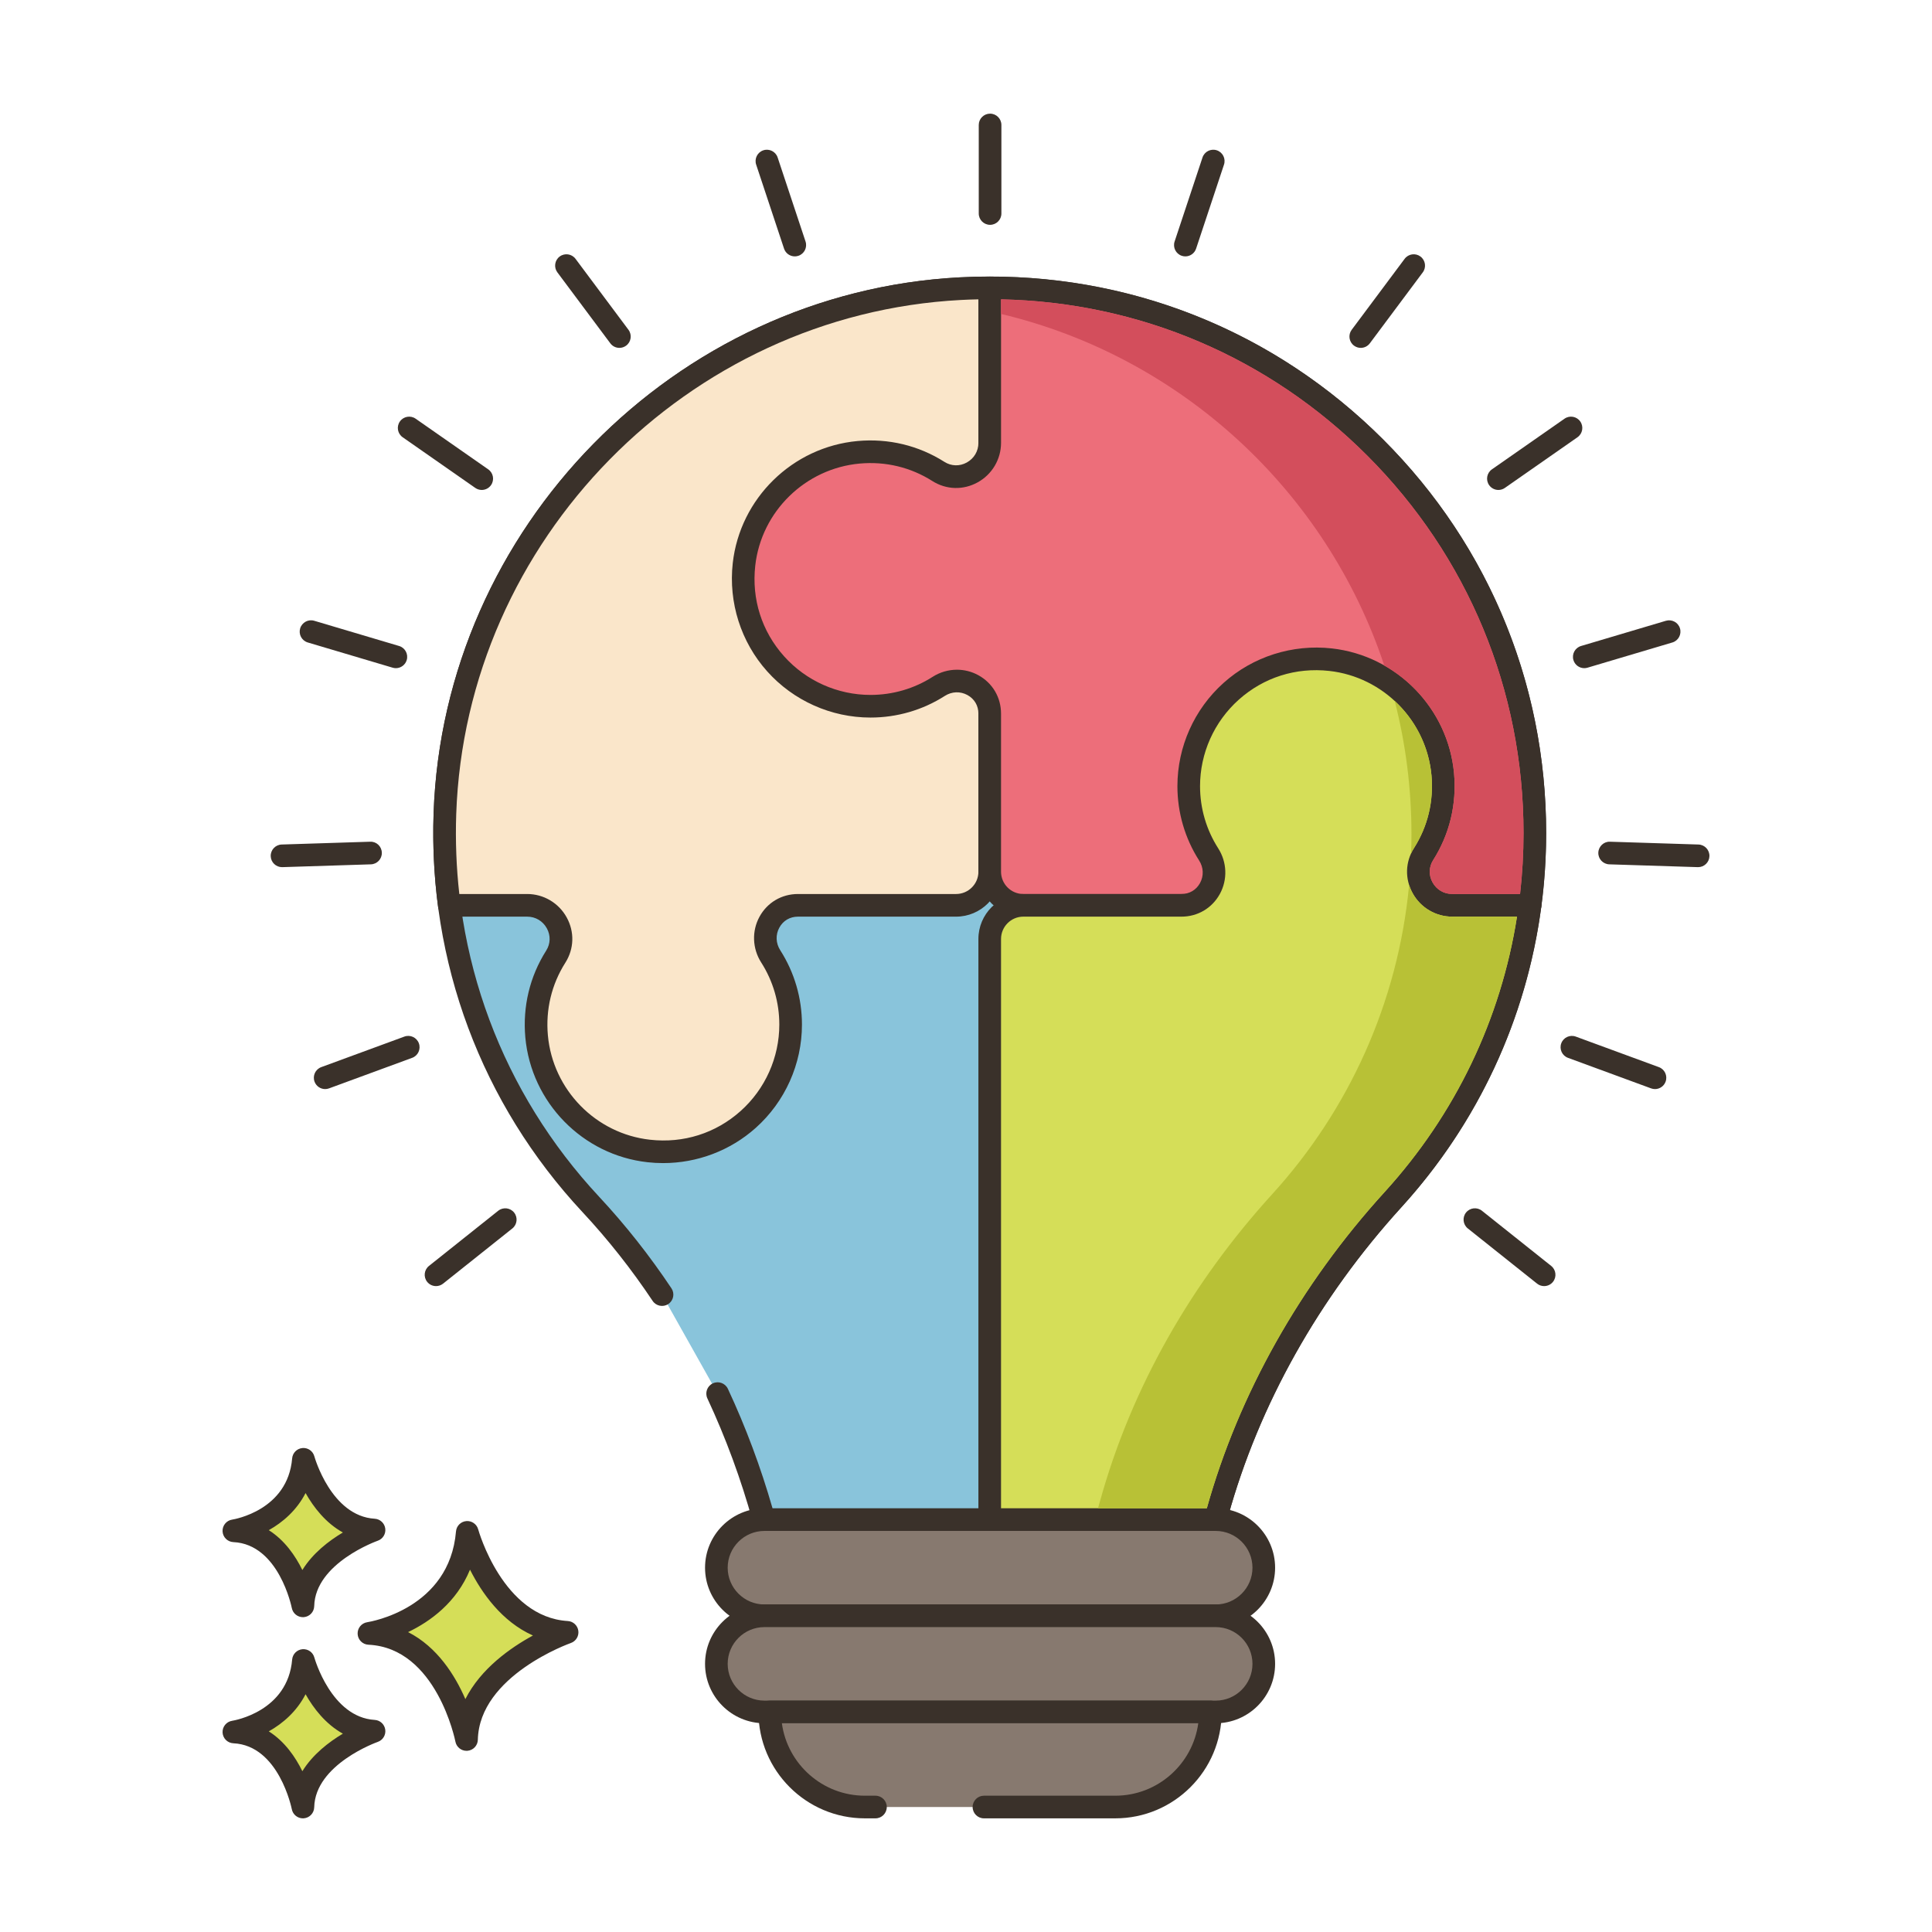 <svg id="Layer_1" height="512" viewBox="0 0 256 256" width="512" xmlns="http://www.w3.org/2000/svg"><g><path d="m95.089 184.661c2.493 5.337 4.534 10.897 6.111 16.603l.029.103c.007.005.011.009.018.014h59.8l.237-.86c4.292-15.535 12.448-29.647 23.296-41.567 11.672-12.827 18.79-29.869 18.79-48.579 0-41.187-34.472-74.323-76.138-72.13-37.158 1.956-66.998 32.385-68.283 69.572-.692 20.03 6.779 38.31 19.341 51.783 3.476 3.728 6.618 7.726 9.43 11.941z" fill="#89c4db"/><path d="m161.047 202.882h-59.8c-.355 0-.698-.126-.969-.355-.23-.194-.413-.467-.494-.757l-.029-.104c-1.56-5.644-3.587-11.15-6.025-16.37-.351-.751-.026-1.643.724-1.994.75-.352 1.643-.026 1.994.724 2.367 5.067 4.357 10.396 5.922 15.855h57.536c4.226-15.14 12.371-29.635 23.566-41.937 11.865-13.038 18.399-29.932 18.399-47.569 0-19.6-7.833-37.826-22.058-51.321-14.215-13.486-32.855-20.349-52.501-19.31-36.239 1.907-65.608 31.831-66.862 68.125-.653 18.9 6.073 36.909 18.939 50.709 3.47 3.721 6.693 7.803 9.581 12.131.459.689.273 1.621-.416 2.081-.69.458-1.622.273-2.08-.416-2.797-4.194-5.919-8.147-9.279-11.75-13.412-14.386-20.424-33.158-19.743-52.858 1.307-37.834 31.924-69.029 69.703-71.018 20.473-1.077 39.906 6.071 54.724 20.13 14.827 14.067 22.993 33.066 22.993 53.498 0 18.386-6.812 35.997-19.181 49.589-10.938 12.02-18.878 26.182-22.96 40.956l-.237.86c-.181.65-.772 1.101-1.447 1.101z" fill="#3a312a"/><path d="m131.143 38.15v20.53 56.82c0 2.47-2 4.46-4.46 4.46h-20.95c-3.47 0-5.48 3.83-3.61 6.76 1.67 2.61 2.64 5.71 2.64 9.04 0 9.95-8.62 17.89-18.8 16.75-7.86-.87-14.14-7.31-14.86-15.18-.35-3.91.63-7.56 2.54-10.57 1.87-2.95-.3-6.8-3.79-6.8h-10.32c-.52-3.95-.72-8.01-.58-12.14 1.28-37.19 31.12-67.62 68.28-69.57 1.31-.07 2.61-.1 3.91-.1z" fill="#fae6ca"/><path d="m87.863 154.116c-.688 0-1.377-.038-2.067-.115-8.589-.951-15.397-7.905-16.187-16.534-.367-4.1.59-8.08 2.767-11.51.572-.902.603-2.006.083-2.951-.532-.968-1.507-1.545-2.606-1.545h-10.32c-.753 0-1.389-.558-1.487-1.304-.534-4.054-.733-8.221-.592-12.386 1.303-37.84 31.919-69.035 69.701-71.018 1.289-.069 2.595-.102 3.989-.102.829 0 1.5.671 1.5 1.5v77.35c0 3.286-2.674 5.96-5.961 5.96h-20.95c-1.061 0-1.959.528-2.464 1.45-.521.949-.476 2.072.119 3.003 1.88 2.939 2.875 6.345 2.875 9.847 0 5.219-2.232 10.209-6.126 13.69-3.374 3.017-7.758 4.665-12.274 4.665zm-27.002-35.656h8.992c2.177 0 4.183 1.188 5.235 3.1 1.056 1.918.989 4.163-.178 6.003-1.821 2.869-2.621 6.2-2.313 9.633.66 7.213 6.35 13.028 13.531 13.823 4.448.498 8.709-.854 12.009-3.805 3.257-2.913 5.126-7.088 5.126-11.454 0-2.928-.831-5.775-2.403-8.231-1.176-1.843-1.26-4.165-.221-6.061 1.032-1.883 2.937-3.008 5.095-3.008h20.95c1.632 0 2.961-1.328 2.961-2.96v-75.836c-.794.015-1.566.043-2.331.084-36.244 1.902-65.613 31.826-66.862 68.124-.121 3.554.017 7.11.409 10.588z" fill="#3a312a"/><path d="m203.373 110.38c0 3.25-.21 6.44-.63 9.58h-67.15c-2.46 0-4.45-1.99-4.45-4.46v-20.94c0-3.47-3.84-5.48-6.76-3.61-2.61 1.67-5.71 2.63-9.04 2.63-9.95 0-17.89-8.62-16.76-18.8.88-7.85 7.32-14.13 15.19-14.85 3.9-.35 7.56.63 10.57 2.54 2.95 1.87 6.8-.3 6.8-3.79v-20.53c39.89-.01 72.23 32.33 72.23 72.23z" fill="#ed6e7a"/><path d="m202.743 121.46h-67.15c-3.281 0-5.95-2.674-5.95-5.96v-20.94c0-1.061-.53-1.958-1.454-2.464-.951-.52-2.071-.477-2.997.117-2.931 1.875-6.337 2.867-9.849 2.867-5.217 0-10.206-2.231-13.688-6.122-3.48-3.888-5.143-9.116-4.562-14.343.962-8.586 7.92-15.39 16.544-16.178 4.099-.367 8.078.589 11.51 2.767.904.573 2.007.604 2.951.083.968-.532 1.546-1.507 1.546-2.607v-20.53c0-.828.671-1.5 1.499-1.5h.018c19.687 0 38.194 7.667 52.116 21.588 13.926 13.926 21.596 32.444 21.596 52.142 0 3.299-.216 6.59-.644 9.779-.099.745-.735 1.301-1.486 1.301zm-75.947-32.719c.975 0 1.949.24 2.832.723 1.887 1.032 3.014 2.938 3.014 5.096v20.94c0 1.632 1.323 2.96 2.95 2.96h65.825c.302-2.648.456-5.36.456-8.08 0-18.896-7.357-36.661-20.717-50.02-13.005-13.004-30.184-20.319-48.513-20.694v19.014c0 2.178-1.188 4.184-3.1 5.235-1.917 1.056-4.162.989-6.003-.178-2.87-1.821-6.2-2.623-9.632-2.313-7.21.659-13.029 6.347-13.833 13.523-.494 4.444.862 8.709 3.816 12.01 2.914 3.256 7.089 5.123 11.453 5.123 2.938 0 5.785-.828 8.231-2.394.981-.628 2.101-.945 3.221-.945z" fill="#3a312a"/><path d="m202.743 119.96c-1.98 14.92-8.52 28.4-18.16 38.99-10.85 11.92-19.01 26.04-23.3 41.57l-.24.86h-29.9v-76.96c0-2.46 1.99-4.46 4.45-4.46h20.95c3.47 0 5.48-3.83 3.61-6.75-1.67-2.61-2.64-5.71-2.64-9.04 0-9.95 8.62-17.89 18.8-16.76 7.86.88 14.14 7.32 14.86 15.19.35 3.9-.63 7.56-2.54 10.57-1.87 2.94.3 6.79 3.79 6.79z" fill="#d5de58"/><g fill="#3a312a"><path d="m161.043 202.88h-29.9c-.829 0-1.5-.671-1.5-1.5v-76.96c0-3.287 2.669-5.96 5.95-5.96h20.95c1.062 0 1.961-.529 2.466-1.452.518-.947.473-2.064-.119-2.989-1.882-2.942-2.877-6.347-2.877-9.849 0-5.217 2.231-10.206 6.122-13.688 3.888-3.48 9.115-5.145 14.344-4.563 8.591.961 15.399 7.919 16.188 16.544.368 4.099-.589 8.078-2.767 11.511-.571.898-.603 1.995-.086 2.938.533.97 1.508 1.548 2.609 1.548h10.32c.432 0 .843.187 1.128.512s.415.757.358 1.186c-1.976 14.886-8.385 28.65-18.537 39.803-10.941 12.02-18.882 26.184-22.964 40.959l-.241.863c-.18.648-.771 1.097-1.444 1.097zm-28.4-3h27.261c4.225-15.139 12.372-29.637 23.57-41.939 9.352-10.273 15.393-22.854 17.536-36.48h-8.587c-2.18 0-4.187-1.189-5.239-3.104-1.052-1.916-.984-4.156.183-5.99 1.82-2.868 2.62-6.199 2.312-9.631-.66-7.211-6.351-13.03-13.533-13.833-4.442-.495-8.71.862-12.011 3.816-3.255 2.914-5.123 7.089-5.123 11.453 0 2.927.831 5.773 2.404 8.231 1.175 1.834 1.261 4.151.224 6.046-1.032 1.886-2.938 3.012-5.098 3.012h-20.95c-1.626 0-2.95 1.328-2.95 2.96v75.459z"/><path d="m131.19 29.791c-.829 0-1.5-.671-1.5-1.5v-11.731c0-.829.671-1.5 1.5-1.5s1.5.671 1.5 1.5v11.731c0 .828-.671 1.5-1.5 1.5z"/><path d="m157.066 33.973c-.156 0-.316-.025-.473-.077-.786-.261-1.212-1.11-.951-1.896l3.696-11.133c.261-.786 1.109-1.211 1.896-.951.786.261 1.212 1.11.951 1.896l-3.696 11.133c-.208.63-.794 1.028-1.423 1.028z"/><path d="m180.307 46.095c-.312 0-.627-.097-.896-.298-.664-.495-.801-1.435-.305-2.099l7.015-9.402c.496-.664 1.436-.801 2.099-.305.664.495.801 1.435.305 2.099l-7.015 9.402c-.295.394-.746.603-1.203.603z"/><path d="m198.547 64.921c-.474 0-.94-.224-1.232-.642-.474-.679-.308-1.614.372-2.088l9.62-6.713c.68-.474 1.615-.308 2.088.372.474.679.308 1.614-.372 2.088l-9.62 6.713c-.26.183-.559.27-.856.27z"/><path d="m209.924 88.535c-.647 0-1.244-.422-1.438-1.073-.236-.794.217-1.629 1.011-1.865l11.245-3.341c.797-.233 1.629.217 1.865 1.011s-.217 1.629-1.011 1.865l-11.245 3.341c-.142.041-.286.062-.427.062z"/><path d="m225.01 114.902c-.016 0-.032 0-.048-.001l-11.725-.372c-.828-.026-1.478-.719-1.452-1.546.026-.828.734-1.491 1.546-1.452l11.725.372c.828.026 1.478.719 1.452 1.546-.025.812-.692 1.453-1.498 1.453z"/><path d="m219.294 144.308c-.172 0-.347-.03-.518-.093l-11.01-4.046c-.777-.286-1.176-1.148-.89-1.925.286-.778 1.147-1.176 1.925-.89l11.01 4.046c.777.286 1.176 1.148.89 1.925-.222.607-.796.983-1.407.983z"/><path d="m204.605 170.415c-.328 0-.658-.107-.934-.327l-9.175-7.31c-.648-.517-.755-1.46-.239-2.108.517-.648 1.462-.754 2.108-.239l9.175 7.31c.648.517.755 1.46.239 2.108-.296.373-.733.566-1.174.566z"/><path d="m105.314 33.973c-.629 0-1.215-.398-1.424-1.028l-3.695-11.133c-.261-.786.165-1.635.951-1.896.787-.26 1.635.165 1.896.951l3.696 11.133c.261.786-.165 1.635-.951 1.896-.157.052-.317.077-.473.077z"/><path d="m82.074 46.095c-.457 0-.909-.208-1.203-.603l-7.015-9.402c-.496-.664-.359-1.604.305-2.099.663-.496 1.604-.358 2.099.305l7.015 9.402c.496.664.359 1.604-.305 2.099-.269.201-.584.298-.896.298z"/><path d="m63.833 64.921c-.296 0-.596-.087-.857-.27l-9.619-6.713c-.679-.474-.846-1.409-.371-2.088.474-.679 1.411-.846 2.088-.372l9.619 6.713c.679.474.846 1.409.372 2.088-.292.418-.758.642-1.232.642z"/><path d="m52.456 88.535c-.141 0-.285-.02-.428-.063l-11.245-3.341c-.794-.236-1.247-1.071-1.011-1.865.236-.793 1.071-1.247 1.865-1.011l11.245 3.341c.794.236 1.247 1.071 1.011 1.865-.193.652-.79 1.074-1.437 1.074z"/><path d="m37.37 114.902c-.806 0-1.473-.641-1.498-1.453-.026-.828.624-1.521 1.452-1.546l11.725-.372c.84-.037 1.521.623 1.546 1.452.026.828-.624 1.521-1.452 1.546l-11.725.372c-.016.001-.032.001-.048.001z"/><path d="m43.086 144.308c-.611 0-1.185-.376-1.408-.983-.286-.778.113-1.64.89-1.925l11.01-4.046c.778-.286 1.64.112 1.925.89.286.778-.113 1.64-.89 1.925l-11.01 4.046c-.17.063-.345.093-.517.093z"/><path d="m57.775 170.415c-.441 0-.878-.193-1.174-.565-.516-.648-.409-1.591.239-2.108l9.175-7.31c.647-.515 1.591-.409 2.108.239.516.648.409 1.591-.239 2.108l-9.175 7.31c-.276.219-.607.326-.934.326z"/></g><path d="m141.976 201.357h-40.682c-3.519 0-6.371 2.852-6.371 6.371 0 3.518 2.853 6.371 6.371 6.371h59.794c3.518 0 6.371-2.853 6.371-6.371 0-3.519-2.852-6.371-6.371-6.371h-6.713z" fill="#87796f"/><path d="m161.087 215.599h-59.794c-4.34 0-7.871-3.531-7.871-7.871s3.531-7.871 7.871-7.871h59.794c4.34 0 7.871 3.531 7.871 7.871s-3.531 7.871-7.871 7.871zm-59.794-12.742c-2.686 0-4.871 2.185-4.871 4.871s2.185 4.871 4.871 4.871h59.794c2.686 0 4.871-2.185 4.871-4.871s-2.185-4.871-4.871-4.871z" fill="#3a312a"/><path d="m161.087 226.841c3.518 0 6.371-2.852 6.371-6.371s-2.852-6.371-6.371-6.371h-59.794c-3.519 0-6.371 2.852-6.371 6.371s2.853 6.371 6.371 6.371z" fill="#87796f"/><path d="m161.087 228.341h-59.794c-4.34 0-7.871-3.531-7.871-7.871s3.531-7.871 7.871-7.871h59.794c4.34 0 7.871 3.531 7.871 7.871s-3.531 7.871-7.871 7.871zm-59.794-12.742c-2.686 0-4.871 2.185-4.871 4.871s2.185 4.871 4.871 4.871h59.794c2.686 0 4.871-2.185 4.871-4.871s-2.185-4.871-4.871-4.871z" fill="#3a312a"/><path d="m130.38 239.44h17.401c6.958 0 12.599-5.641 12.599-12.599h-58.378c0 6.958 5.641 12.599 12.599 12.599h1.401z" fill="#87796f"/><path d="m147.78 240.94h-17.401c-.829 0-1.5-.671-1.5-1.5s.671-1.5 1.5-1.5h17.401c5.611 0 10.264-4.186 10.998-9.6h-55.176c.734 5.413 5.387 9.6 10.999 9.6h1.401c.829 0 1.5.671 1.5 1.5s-.671 1.5-1.5 1.5h-1.401c-7.774 0-14.1-6.325-14.1-14.1 0-.829.671-1.5 1.5-1.5h58.378c.829 0 1.5.671 1.5 1.5 0 7.775-6.324 14.1-14.099 14.1z" fill="#3a312a"/><path d="m61.918 203.045s3.41 12.659 13.229 13.246c0 0-13.107 4.525-13.328 14.202 0 0-2.58-13.572-12.932-14.059-.001 0 12.056-1.825 13.031-13.389z" fill="#d5de58"/><path d="m61.817 231.993c-.713 0-1.336-.506-1.472-1.217-.024-.124-2.496-12.418-11.529-12.842-.771-.037-1.388-.651-1.428-1.421-.04-.771.511-1.445 1.273-1.561.441-.069 10.901-1.817 11.761-12.033.061-.725.634-1.301 1.359-1.367.719-.066 1.393.399 1.583 1.101.032.116 3.261 11.626 11.871 12.141.714.043 1.298.584 1.396 1.292.098.709-.319 1.388-.995 1.623-.121.042-12.125 4.31-12.319 12.819-.018.767-.61 1.395-1.374 1.46-.042.003-.084.005-.126.005zm-7.745-15.73c3.88 1.97 6.234 5.747 7.591 8.878 2.027-4.022 5.945-6.788 8.954-8.428-4.137-1.843-6.788-5.653-8.339-8.724-1.794 4.361-5.274 6.869-8.206 8.274z" fill="#3a312a"/><path d="m40.208 220.025s2.412 8.954 9.357 9.369c0 0-9.271 3.201-9.427 10.045 0 0-1.825-9.6-9.147-9.944 0 .001 8.528-1.29 9.217-9.47z" fill="#d5de58"/><path d="m40.136 240.94c-.713 0-1.336-.507-1.472-1.22-.016-.082-1.705-8.442-7.744-8.726-.77-.037-1.388-.651-1.428-1.421s.511-1.445 1.273-1.561c.296-.047 7.368-1.243 7.947-8.114.061-.726.635-1.303 1.36-1.368.733-.062 1.392.399 1.582 1.102.021.079 2.229 7.919 7.998 8.265.715.043 1.299.584 1.396 1.293.098.71-.32 1.388-.996 1.622-.081.028-8.287 2.953-8.417 8.662-.018.767-.611 1.398-1.376 1.461-.04.004-.081.005-.123.005zm-4.521-11.527c2.109 1.333 3.525 3.395 4.45 5.281 1.377-2.233 3.517-3.873 5.368-4.974-2.289-1.27-3.887-3.351-4.944-5.225-1.175 2.287-3.017 3.877-4.874 4.918z" fill="#3a312a"/><path d="m40.208 193.368s2.412 8.954 9.357 9.37c0 0-9.271 3.201-9.427 10.045 0 0-1.825-9.6-9.147-9.944 0 0 8.528-1.292 9.217-9.471z" fill="#d5de58"/><path d="m40.136 214.283c-.713 0-1.336-.507-1.472-1.22-.016-.082-1.705-8.442-7.744-8.726-.77-.037-1.388-.651-1.428-1.421-.04-.771.511-1.445 1.273-1.561.296-.047 7.368-1.243 7.947-8.114.061-.726.635-1.303 1.36-1.368.733-.067 1.392.399 1.582 1.102.021.079 2.229 7.919 7.998 8.265.715.043 1.299.585 1.396 1.294.098.71-.32 1.388-.996 1.622-.081.028-8.287 2.953-8.417 8.662-.018.767-.611 1.398-1.376 1.461-.039.002-.081.004-.123.004zm-4.521-11.528c2.108 1.333 3.525 3.395 4.45 5.281 1.377-2.233 3.518-3.873 5.368-4.974-2.289-1.27-3.887-3.351-4.944-5.225-1.175 2.287-3.017 3.877-4.874 4.918z" fill="#3a312a"/><path d="m201.877 110.38c0 2.72-.16 5.43-.46 8.08h-8.99c-1.11 0-2.08-.58-2.61-1.55-.52-.94-.49-2.04.08-2.94 2.18-3.43 3.14-7.41 2.77-11.51-.56-6.11-4.14-11.38-9.24-14.27-7.66-23.08-26.87-40.89-50.78-46.59v-1.93c18.32.37 35.5 7.68 48.51 20.69 13.36 13.36 20.72 31.12 20.72 50.02z" fill="#d34e5c"/><path d="m187.027 110.55c0-6.1-.77-12.02-2.22-17.67 2.71 2.51 4.52 5.98 4.87 9.85.31 3.44-.49 6.77-2.31 9.64-.15.23-.28.46-.39.7.04-.84.05-1.68.05-2.52z" fill="#b8c136"/><path d="m201.007 121.46c-2.14 13.63-8.18 26.21-17.53 36.48-11.2 12.3-19.34 26.79-23.57 41.92h-14.42l.24-.84c4.21-15.25 12.21-29.1 22.86-40.8 10.04-11.03 16.65-25.26 18.13-40.98.11.38.27.76.47 1.12 1.05 1.91 3.06 3.1 5.24 3.1z" fill="#b8c136"/></g></svg>